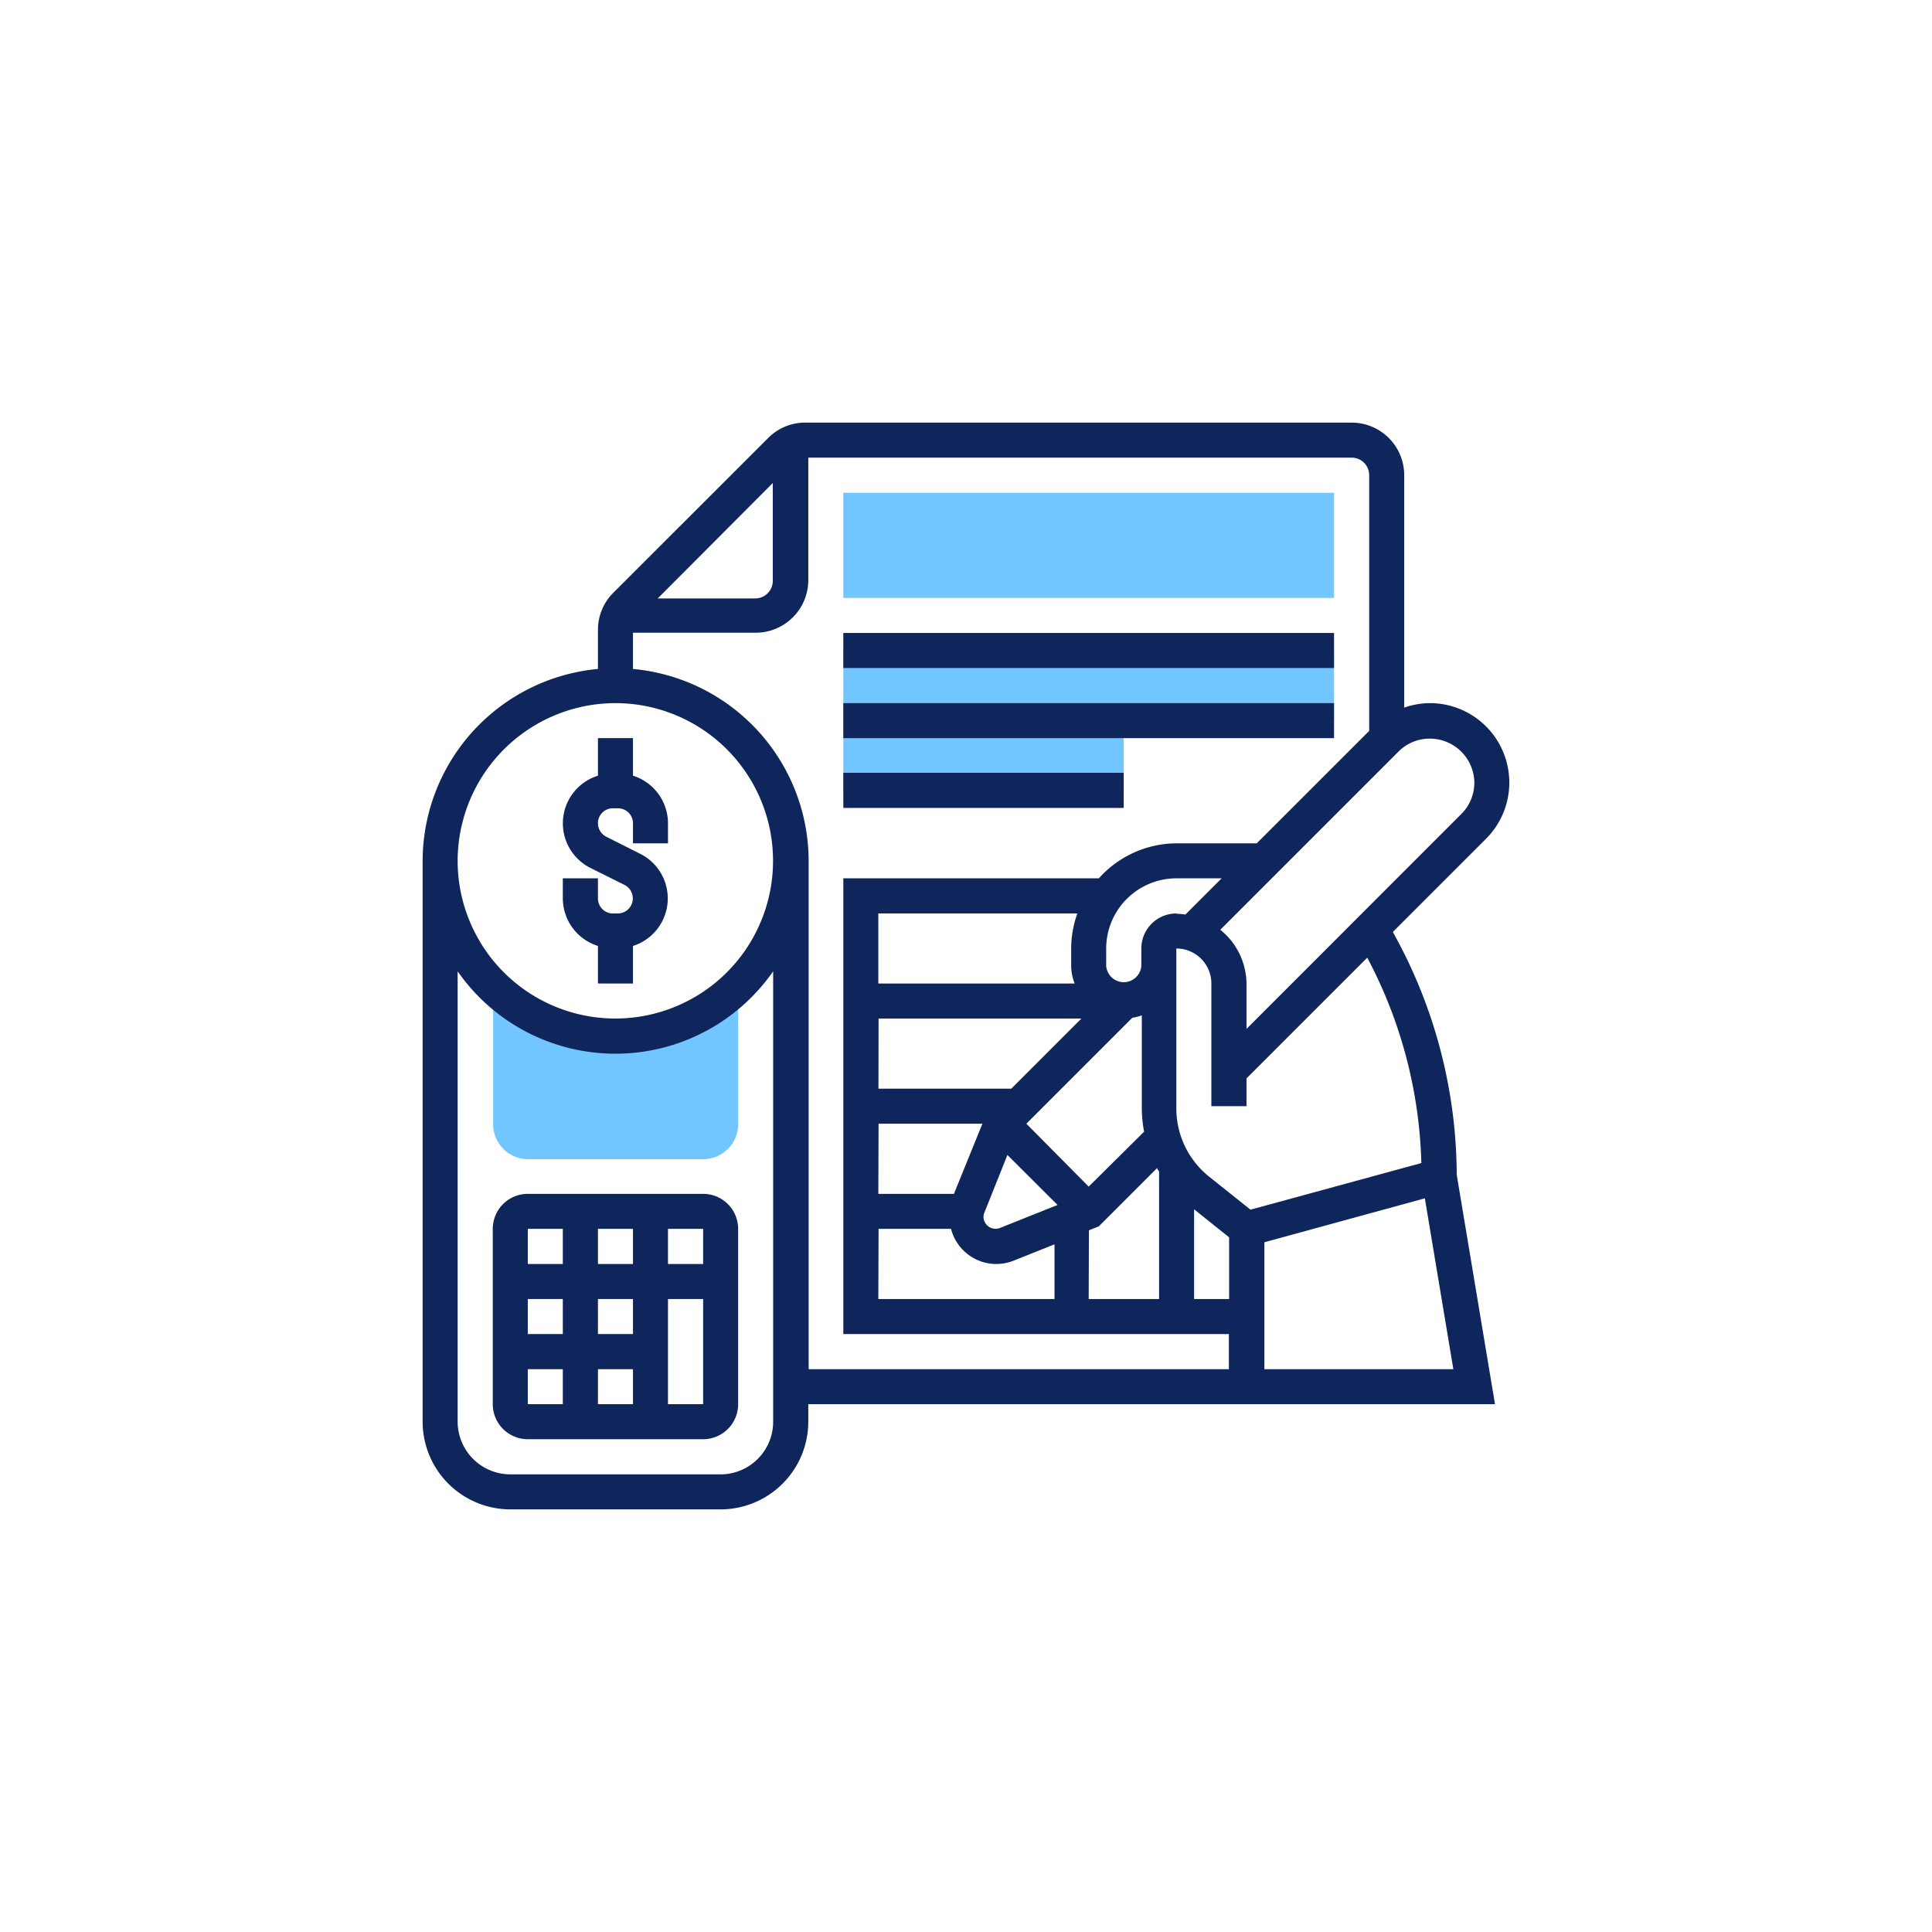 <svg id="Camada_1" data-name="Camada 1" xmlns="http://www.w3.org/2000/svg" viewBox="0 0 160 160"><defs><style>.cls-1{fill:#71c6ff;}.cls-2{fill:#0f265c;}</style></defs><path class="cls-1" d="M51,85.81a14.46,14.46,0,0,1-10.16-4.16V93.06A2.9,2.9,0,0,0,43.71,96H58.23a2.9,2.9,0,0,0,2.9-2.91V81.65A14.46,14.46,0,0,1,51,85.81Z"/><path class="cls-1" d="M110.48,49.52H69.84V40.81h40.64Z"/><path class="cls-1" d="M69.84,53.87V65.48H93.06v-5.8h17.42V53.87Z"/><path class="cls-2" d="M115.6,77.64l-.25-.46,7.72-7.72a6.58,6.58,0,0,0-4.65-11.23,6.62,6.62,0,0,0-2.13.37V39.35A4.35,4.35,0,0,0,111.94,35H66.69a4.29,4.29,0,0,0-3.08,1.28L50.79,49.09a4.33,4.33,0,0,0-1.27,3.08V55.4A16,16,0,0,0,35,71.29v46.45A7.27,7.27,0,0,0,42.26,125H59.68a7.27,7.27,0,0,0,7.26-7.26v-1.45h56.87l-3.17-19A41.45,41.45,0,0,0,115.6,77.64Zm2.11,18.68-14.15,3.86-3.42-2.73a7.23,7.23,0,0,1-2.72-5.67V78.55a2.9,2.9,0,0,1,2.9,2.9V91.61h2.91v-2.3l10-10A38.39,38.39,0,0,1,117.71,96.32ZM97.42,75.65a2.9,2.9,0,0,0-2.9,2.9V80a1.46,1.46,0,0,1-2.91,0V78.55a5.82,5.82,0,0,1,5.81-5.81h3.75l-3,3a6.48,6.48,0,0,0-.77-.07Zm-15.9,24.78,1.91-4.78,4.15,4.14L82.8,101.7a1,1,0,0,1-1.35-.91A.89.89,0,0,1,81.52,100.43Zm8.64-2.16L85,93.06l8.77-8.77a4.8,4.8,0,0,0,.79-.2v7.69a10.46,10.46,0,0,0,.19,1.94ZM89,81.45H72.74v-5.8H89.22a8.71,8.71,0,0,0-.51,2.9V80A4.1,4.1,0,0,0,89,81.45Zm-16.24,2.9H89.56l-5.81,5.81h-11Zm0,8.71h8.6L79,98.87H72.74Zm0,8.71h6a3.88,3.88,0,0,0,3.75,2.91,4,4,0,0,0,1.44-.28l3.38-1.35v4.53H72.74Zm17.42.12.82-.33,4.83-4.83c0,.09.1.19.16.28v10.57H90.16Zm8.71-1.74,2.9,2.32v5.11h-2.9ZM122.1,64.81a3.67,3.67,0,0,1-1.08,2.6l-17.79,17.8V81.45A5.79,5.79,0,0,0,101.06,77l14.75-14.75a3.65,3.65,0,0,1,2.61-1.08,3.69,3.69,0,0,1,3.68,3.68ZM64,40v8.1a1.46,1.46,0,0,1-1.45,1.46H54.47ZM51,58.23A13.06,13.06,0,1,1,37.9,71.29,13.08,13.08,0,0,1,51,58.23Zm8.71,63.87H42.26a4.37,4.37,0,0,1-4.36-4.36V80.44a15.92,15.92,0,0,0,26.13,0v37.3A4.36,4.36,0,0,1,59.68,122.1Zm7.26-8.71V71.29A16,16,0,0,0,52.42,55.4v-3H62.58a4.36,4.36,0,0,0,4.36-4.36V37.9h45a1.45,1.45,0,0,1,1.45,1.45V60.53l-9.31,9.31H97.42A8.69,8.69,0,0,0,91,72.74H69.84v37.74h31.93v2.91Zm37.74,0V102.88L118,99.24l2.36,14.15Z"/><path class="cls-2" d="M49.52,78.34v3.11h2.9V78.34A4.13,4.13,0,0,0,53,70.7L50.2,69.29a1.25,1.25,0,0,1-.68-1.11,1.23,1.23,0,0,1,1.24-1.24h.42a1.24,1.24,0,0,1,1.24,1.24v1.66h2.9V68.18a4.14,4.14,0,0,0-2.9-3.94V61.13h-2.9v3.11a4.13,4.13,0,0,0-.62,7.64l2.83,1.41a1.25,1.25,0,0,1-.55,2.36h-.42a1.24,1.24,0,0,1-1.24-1.24V72.74H46.61v1.67A4.14,4.14,0,0,0,49.52,78.34Z"/><path class="cls-2" d="M58.23,98.87H43.71a2.9,2.9,0,0,0-2.9,2.9v14.52a2.9,2.9,0,0,0,2.9,2.9H58.23a2.9,2.9,0,0,0,2.9-2.9V101.77A2.9,2.9,0,0,0,58.23,98.87Zm0,5.81H55.32v-2.91h2.91Zm-5.81,11.61h-2.9v-2.9h2.9Zm0-5.81h-2.9v-2.9h2.9Zm-5.81,0h-2.9v-2.9h2.9Zm2.91-5.8v-2.91h2.9v2.91Zm-2.91-2.91v2.91h-2.9v-2.91Zm-2.9,11.62h2.9v2.9h-2.9Zm11.61,2.9v-8.71h2.91v8.71Z"/><path class="cls-2" d="M69.84,52.42h40.64v2.9H69.84Z"/><path class="cls-2" d="M69.84,58.23h40.64v2.9H69.84Z"/><path class="cls-2" d="M69.84,64H93.06v2.91H69.84Z"/></svg>